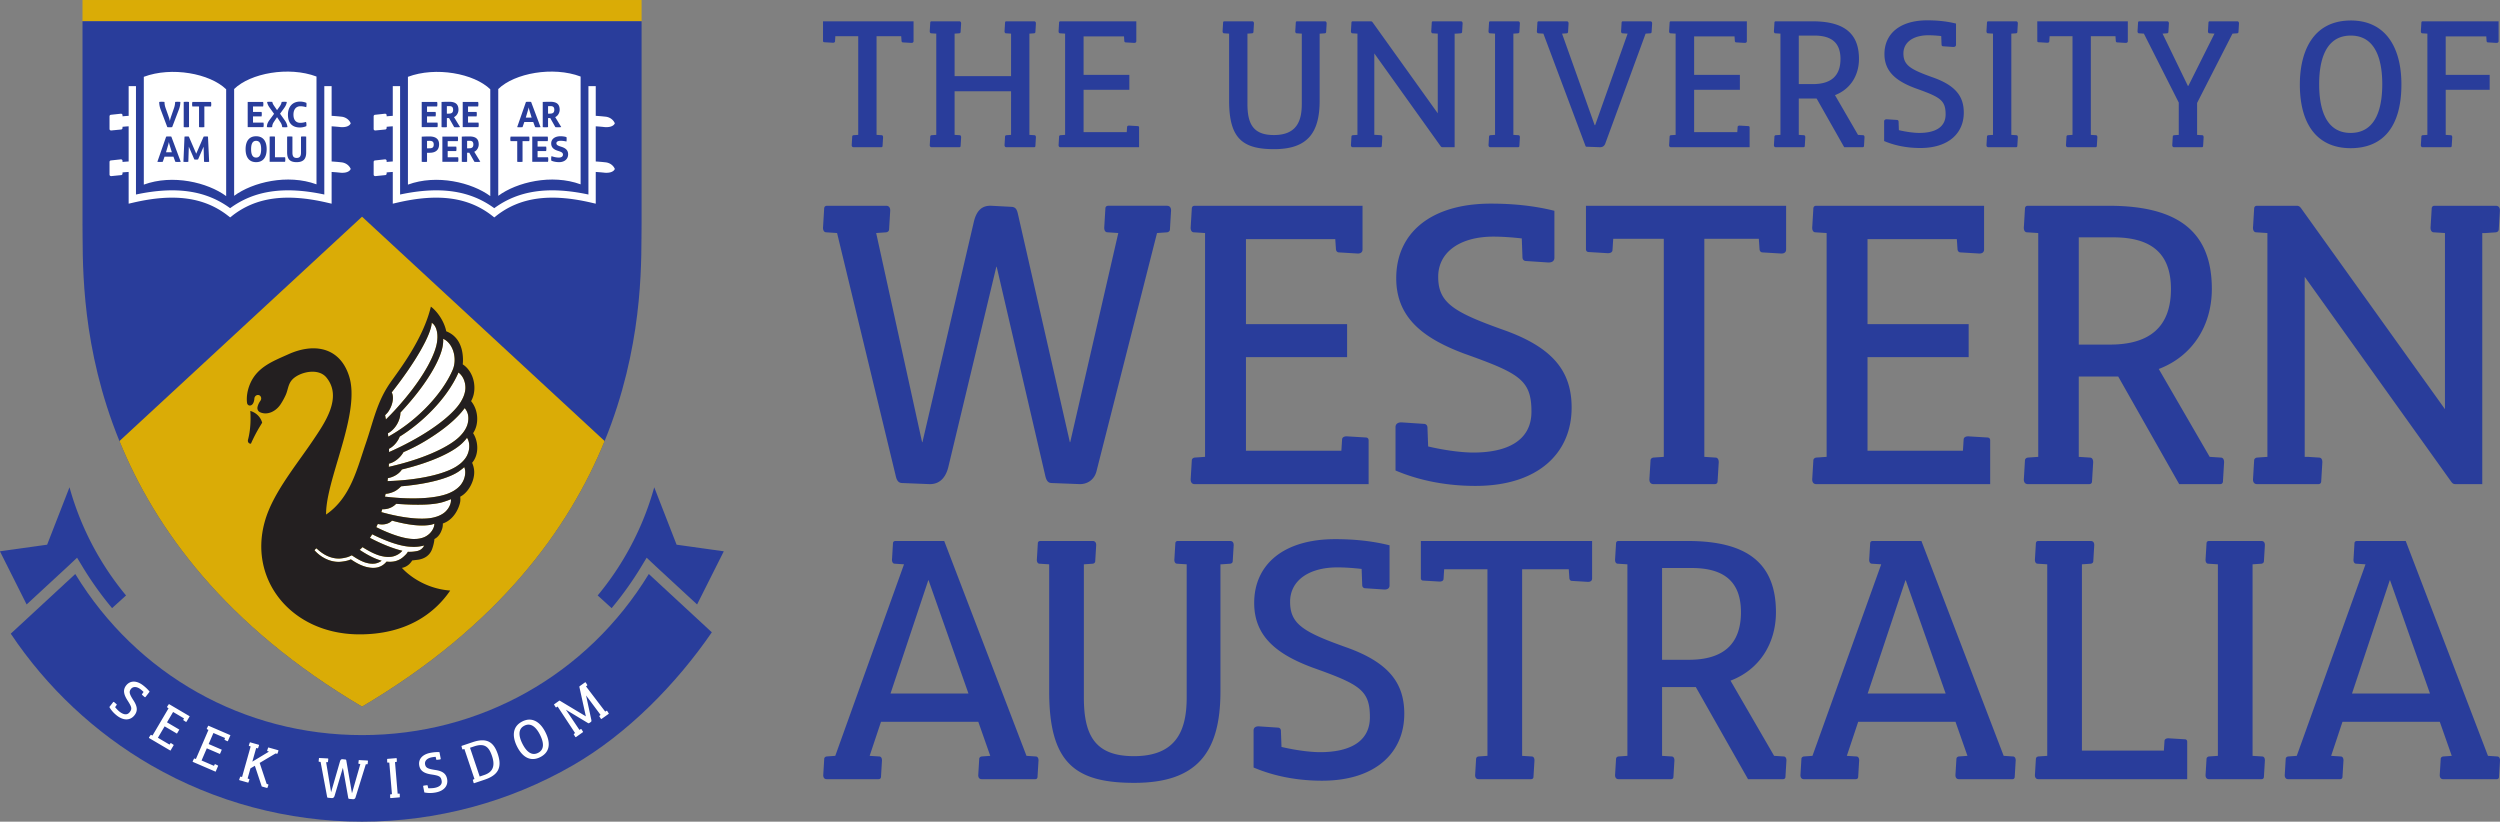 <svg xmlns="http://www.w3.org/2000/svg" width="923.862" height="303.638"><rect width="100%" height="100%" fill="#808080" stroke="none"/><path d="M239.762 212.122c-22.756 37.284-62.315 59.53-105.973 59.53s-83.219-22.246-105.972-59.53L3.976 234.17c13.315 19.919 31.126 36.659 51.9 48.649 23.587 13.618 50.533 20.818 77.913 20.818 27.379 0 54.319-7.2 77.915-20.818 20.175-11.644 38.166-29.987 51.35-49.157l-23.291-21.54" fill="#293d9b"/><path d="M30.488 7.851h206.604V.004H30.488v7.847z" fill="#daac06"/><path d="M237.093 82.686c-.394 23.039 5.02 114.471-103.302 178.441-108.325-63.97-102.91-155.402-103.303-178.44V7.85h206.605v74.835" fill="#293d9b"/><path d="M44.143 162.987c13.113 32.171 38.897 68.169 89.648 98.14 50.753-29.971 76.536-65.969 89.646-98.14L133.79 80.082l-89.646 82.907" fill="#daac06"/><path d="M116.958 28.282v39.84c-10.696-3.927-23.591-.8-30.434 4.24V32.893c6.01-5.855 20.178-8.47 30.434-4.612M53.145 28.387v39.838c10.688-3.926 23.586-.797 30.432 4.24V32.999c-6.009-5.855-20.176-8.472-30.432-4.612" fill="#fff" fill-rule="evenodd"/><path d="M126.127 59.985l-.087-.014a72.962 72.962 0 0 0-3.491-.297V46.68c.776.046 1.91.131 3.403.291l.176.005c3.054.138 3.474-1.42 3.474-1.42-.693-1.611-2.233-2.339-3.475-2.44l-.087-.01a74.047 74.047 0 0 0-3.491-.301V31.83h-2.703v40.055c-14.719-3.141-25.845-1.523-34.802 5.049-8.953-6.572-20.078-8.188-34.797-5.049V31.83h-2.703v10.975c-.567.034-1.317.086-2.268.174v-.408c0-.305-.25-.554-.603-.551L41 42.416a.557.557 0 0 0-.525.559v4.696c0 .306.251.554.63.544l3.657-.358a.573.573 0 0 0 .513-.558v-.448c.95-.09 1.701-.142 2.268-.175v12.998a64.34 64.34 0 0 0-2.268.176v-.416c0-.305-.25-.548-.603-.548L41 59.284a.555.555 0 0 0-.525.564v4.687c0 .305.251.555.63.547l3.657-.37a.554.554 0 0 0 .513-.55v-.446c.95-.089 1.701-.141 2.268-.174v11.73l1.66-.385c15.154-3.533 26.28-2.006 35.007 4.802l.833.658.837-.658c8.726-6.808 19.854-8.333 35.01-4.802l1.658.385V63.546c.776.045 1.91.13 3.403.29l.175.008c3.055.137 3.475-1.422 3.475-1.422-.693-1.61-2.233-2.337-3.475-2.437M49.711 264.307c-1.445 1.87-3.88 2.17-6.478.163-1.397-1.078-2.28-2.235-2.818-3.195l1.388-1.796c.104-.134.264-.128.43.025l.846.747c.059.045.111.133.045.248l-.59.824c.571.703 1.201 1.332 1.675 1.698 1.352 1.044 2.761 1.398 3.713.165 1.02-1.321.723-1.977-.933-4.561-1.18-1.907-1.67-3.636-.397-5.284 1.433-1.855 3.795-1.998 6.304-.06.92.71 1.728 1.477 2.397 2.327l-1.502 1.945c-.102.133-.264.127-.431-.025l-.844-.748c-.06-.046-.111-.134-.045-.247l.589-.826a13.38 13.38 0 0 0-1.115-.98c-1.38-1.066-2.779-1.128-3.57-.103-.826 1.069-.5 1.936.97 4.235 1.55 2.381 1.513 3.965.366 5.448M64.102 275.218c.08.045.1.125.054.205l-1.163 1.97-7.835-4.617c-.129-.076-.137-.211-.026-.364l.525-.778c.029-.048.1-.094.206-.053l.487.244 5.94-10.082-.481-.328c-.114-.066-.097-.209.006-.344l.525-.78c.047-.08.124-.101.205-.052l7.562 4.455-1.162 1.97c-.077.131-.211.137-.362.027l-.782-.525c-.047-.029-.093-.098-.051-.205l.243-.489-4.023-2.37-2.256 3.83 4.557 2.684-.877 1.486-4.556-2.685-2.484 4.218 4.297 2.532.328-.48c.066-.115.207-.097.344.006l.779.525M80.51 282.884c.086.037.116.11.08.197l-.907 2.101-8.354-3.602c-.138-.06-.162-.194-.07-.358l.423-.838c.022-.052.086-.106.196-.079l.515.181 4.636-10.747-.52-.265c-.12-.053-.12-.195-.035-.343l.422-.84c.038-.085.111-.115.197-.077l8.061 3.476-.906 2.101c-.059.139-.193.163-.357.072l-.839-.423c-.052-.024-.105-.088-.078-.199l.18-.514-4.288-1.85-1.761 4.083 4.856 2.095-.682 1.585-4.858-2.096-1.939 4.496 4.582 1.976.266-.519c.052-.12.194-.12.341-.036l.84.423M102.742 277.218c.144.04.186.168.117.343l-.308.888c-.016.053-.072.116-.185.104l-.533-.112-5.872 3.49 2.576 7.736.53.19c.127.035.145.177.082.333l-.308.888c-.026.09-.094.13-.185.103l-1.93-.542-2.542-7.65-1.635.963-1.052 3.734.55.194c.126.036.145.177.081.335l-.309.887c-.025.09-.094.13-.184.104l-3.086-.868c-.145-.04-.186-.17-.118-.345l.308-.888c.016-.054.072-.116.185-.103l.533.112 3.17-11.263-.548-.195c-.127-.035-.146-.176-.082-.334l.309-.887c.026-.09.094-.129.184-.104l3.086.869c.144.04.187.169.118.345l-.308.887c-.015.054-.072.116-.185.104l-.533-.11-1.418 5.034 6.145-3.705-.549-.194c-.125-.035-.144-.176-.08-.334l.308-.887c.025-.09.094-.129.185-.104l3.483.982M135.781 281.042c.151.008.219.124.191.312l-.106.932c-.002.057-.042.13-.157.142l-.526.01-3.815 12.293a.864.864 0 0 1-.895.612l-1.46-.133c-.206-.011-.273-.146-.32-.355l-1.974-11.093-.021-.001-3.055 10.341c-.114.37-.385.882-1.04.83l-1.402-.13c-.169-.008-.276-.108-.32-.354l-2.408-12.88-.559-.068c-.133-.008-.182-.141-.155-.309l.105-.932c.005-.095.065-.148.159-.143l3.09.162c.151.007.22.123.191.31l-.105.933c-.003.056-.045.13-.158.143l-.526.01 1.829 11.046.017.001 3.279-11.344c.184-.647.514-.856.963-.813l1.065.112c.186.029.256.127.3.372l2.093 12.074.018.002 3.081-10.79-.559-.067c-.132-.007-.182-.142-.155-.31l.105-.933c.005-.094.065-.147.159-.141l3.071.16M147.535 293.278c.13-.01.198.114.193.284l.023.94c.008.093-.044.154-.137.163l-3.195.267c-.15.013-.233-.092-.231-.28l-.023-.94c-.004-.056.026-.135.136-.162l.539-.082-.98-11.66-.584.012c-.131.011-.196-.115-.192-.284l-.023-.94c-.009-.094.043-.153.136-.161l3.195-.27c.15-.011.234.094.23.281l.024.94c.004.055-.026.134-.137.162l-.539.083.981 11.658.584-.011M165.229 287.877c.447 2.32-.939 4.343-4.162 4.964-1.73.333-3.18.23-4.257 0l-.429-2.23c-.031-.165.079-.281.304-.306l1.119-.139c.074-.013.172.005.215.13l.23.987c.902.037 1.79-.019 2.379-.133 1.676-.322 2.872-1.145 2.577-2.674-.315-1.637-1.005-1.849-4.035-2.315-2.21-.376-3.83-1.152-4.224-3.196-.442-2.301 1.013-4.166 4.124-4.765 1.141-.22 2.249-.319 3.329-.259l.465 2.411c.031.165-.08.283-.305.306l-1.118.14c-.074.014-.174-.004-.217-.13l-.228-.987c-.507.04-1.011.1-1.472.188-1.711.33-2.681 1.337-2.438 2.607.256 1.326 1.12 1.657 3.818 2.073 2.81.412 3.97 1.487 4.325 3.328M179.006 286.375c3.768-1.266 3.768-4.154 2.818-6.98-1.052-3.128-2.495-4.956-6.585-3.584l-1.545.52 3.571 10.629 1.741-.585zm-4.275-12.132c5.51-1.852 7.84.312 9.238 4.472 1.736 5.171-.141 7.821-4.923 9.426l-3.767 1.266c-.143.05-.25-.035-.292-.217l-.245-.908c-.018-.053-.007-.136.094-.19l.504-.208-3.726-11.09-.564.149c-.124.04-.219-.064-.255-.23l-.245-.908c-.03-.089.005-.16.094-.19l4.087-1.373M193.044 274.82c1.1 2.194 3.033 4.79 5.782 3.41 2.278-1.144 2.29-3.584.734-6.682-1.126-2.247-3.069-4.732-5.766-3.378-2.747 1.38-1.844 4.471-.75 6.65zm8.51-4.231c2.228 4.439 1.345 7.567-1.939 9.216-3.249 1.631-6.354.421-8.549-3.951-1.582-3.15-2.125-7.198 1.963-9.25 3.502-1.758 6.556.065 8.525 3.985M224.127 262.671c.108-.076.23 0 .313.147l.496.797c.055.076.041.155-.036.21l-2.567 1.824c-.122.086-.25.037-.342-.127l-.497-.796c-.034-.046-.045-.129.036-.209l.406-.335-5.359-7.187 1.943 9.016c.07.294.07.616-.159.779-.168.12-.428.303-.592.397-.179.105-.303.124-.461.03l-8.175-4.935 4.99 7.448.497-.305c.107-.076.229-.002.31.146l.499.798c.054.076.04.153-.035.208l-2.508 1.78c-.122.087-.25.04-.342-.124l-.498-.797c-.032-.046-.043-.13.038-.209l.419-.346-6.437-9.777-.481.295c-.106.076-.229.001-.311-.147l-.498-.797c-.054-.076-.04-.155.036-.21l1.834-1.302c.078-.054.155-.04.229-.002l9.619 5.772-2.379-10.798c-.036-.181.007-.281.144-.379l1.911-1.358c.123-.085.249-.038.341.127l.498.796c.032.046.046.129-.034.21l-.422.345 7.095 9.312.48-.297" fill="#fff"/><path d="M9.844 223.374l15.19-14.034 3.448-3.244 1.923 3.183a124.176 124.176 0 0 0 11.018 15.452l5.154-4.687a107.887 107.887 0 0 1-16.872-28.17 106.711 106.711 0 0 1-4.021-11.806l-8.265 21.218L0 203.725a9.3 9.3 0 0 0 .08.215l9.764 19.434" fill="#293d9b"/><path d="M214.563 28.282v39.84c-10.695-3.927-23.592-.8-30.434 4.24V32.893c6.01-5.855 20.177-8.47 30.434-4.612M150.75 28.387v39.838c10.688-3.926 23.586-.797 30.431 4.24V32.999c-6.007-5.855-20.175-8.472-30.431-4.612" fill="#fff" fill-rule="evenodd"/><path d="M223.732 59.985l-.087-.014a72.978 72.978 0 0 0-3.491-.297V46.68c.776.046 1.91.131 3.403.291l.175.005c3.055.138 3.475-1.42 3.475-1.42-.693-1.611-2.233-2.339-3.475-2.44l-.087-.01a74.063 74.063 0 0 0-3.491-.301V31.83h-2.703v40.055c-14.719-3.141-25.845-1.523-34.802 5.049-8.953-6.572-20.078-8.188-34.798-5.049V31.83h-2.702v10.975c-.568.034-1.318.086-2.268.174v-.408c0-.305-.25-.554-.604-.551l-3.67.396a.556.556 0 0 0-.526.559v4.696c0 .306.252.554.63.544l3.658-.358a.573.573 0 0 0 .512-.558v-.448a61.01 61.01 0 0 1 2.268-.175v12.998c-.568.033-1.318.086-2.268.176v-.416c0-.305-.25-.548-.604-.548l-3.67.398a.554.554 0 0 0-.526.564v4.687c0 .305.252.555.63.547l3.658-.37a.554.554 0 0 0 .512-.55v-.446c.95-.089 1.701-.141 2.268-.174v11.73l1.66-.385c15.154-3.533 26.28-2.006 35.007 4.802l.833.658.837-.658c8.727-6.808 19.854-8.333 35.01-4.802l1.658.385V63.546c.776.045 1.91.13 3.404.29l.175.008c3.055.137 3.475-1.422 3.475-1.422-.694-1.61-2.234-2.337-3.475-2.437" fill="#fff"/><path d="M257.606 223.374l-15.19-14.034-3.447-3.244-1.924 3.183a124.258 124.258 0 0 1-11.019 15.452l-5.154-4.687a107.856 107.856 0 0 0 16.873-28.17 106.713 106.713 0 0 0 4.021-11.806l8.264 21.218 17.42 2.439-.08.215-9.764 19.434" fill="#293d9b"/><path d="M139.045 194.814c6.099 3.05 11.329 4.558 14.49 4.356.095-.005.328-.01.425-.015 1.081-.079 2.475-.379 3.515-1.006.948-.57 1.577-1.174 2.118-1.955.625-.919.896-1.698.947-2.669-.396.151-.789.271-1.155.364-.098.023-.338.07-.435.092-3.542.554-7.976.074-14.094-1.584-.999 1.123-3.059 1.748-5.249 1.225-.183.41-.368.8-.562 1.192M147.713 161.343c-.16.385-.33.753-.543 1.132-.91 1.577-2.16 2.751-3.42 3.371.015.404.02.806.025 1.214a107.714 107.714 0 0 0 7.939-3.881c9.839-5.274 16.78-11.136 18.934-15.308.053-.1.185-.337.233-.44.587-1.125 1.114-2.707 1.114-4.127 0-2.413-1.026-4.515-2.569-5.64-2.033 4.726-5.758 10.077-10.861 15.086-3.462 3.404-7.171 6.308-10.852 8.593M146.384 186.178c-.864.948-2.363 1.82-4.123 1.976a9.118 9.118 0 0 1-1.019.039c-.102.358-.212.708-.33 1.06 8.847 2.47 16.237 3.002 20.018 1.79.092-.026.332-.095.425-.123 1.089-.349 2.434-1.019 3.34-1.919.82-.827 1.314-1.6 1.665-2.546.402-1.086.271-2.015.271-2.015-.371.258-2.215.855-2.215.855-3.466 1.262-9.39 1.521-18.032.883M171.34 163.234c-3.264 3.59-11.678 7.576-22.824 10.257-.713 1.14-2.036 2.194-3.723 2.808-.487.18-.974.307-1.448.392-.044.379-.09.733-.135 1.106.879-.03 1.756-.07 2.64-.12 11.15-.625 19.916-3.007 23.63-5.876.093-.066.315-.227.4-.29 1.001-.779 2.159-1.99 2.759-3.277.545-1.169.76-2.168.77-3.283.006-1.29-.243-2.232-.824-3.199-.29.405-.59.782-.884 1.102-.077.09-.277.29-.361.38M152.011 202.053c-3.515-.08-8.569-1.673-14.472-4.617-.275.459-.546.899-.835 1.328 4.543 2.371 8.635 3.987 11.98 4.771a7.67 7.67 0 0 1-.533.544c-.702.645-1.452 1.086-2.5 1.434-1.154.376-2.585.358-3.654.177-.097-.011-.325-.059-.417-.077-1.98-.323-4.608-1.5-7.605-3.423-.352.356-.706.69-1.065 1.008 3.125 2.074 5.919 3.447 8.12 4.003-.571.45-1.147.727-1.965.953-.969.256-2.139.178-3.018-.01-.078-.015-.258-.067-.337-.08-1.52-.335-3.484-1.317-5.7-2.86a13.42 13.42 0 0 1-1.509.65c-.952.283-2.292.55-3.279.55-2.947 0-5.744-1.342-8.237-3.75-.1-.094-.83.656-.73.751 2.473 2.705 5.706 4.231 8.906 4.231 1.038 0 3.558-.364 4.493-.945 2.636 1.829 4.785 2.698 6.537 2.989.085.014.291.056.376.067.972.154 2.265.174 3.315-.167.945-.308 1.627-.711 2.264-1.297.259-.24.52-.496.703-.74 1.113.124 2.451.093 3.56-.263 1.155-.376 1.98-.872 2.751-1.58.642-.589 1.25-1.132 1.55-1.78 1.731.071 3.094-.218 3.094-.218.651-.105 1.396-.326 2.018-.88.445-.403.745-.77.938-1.256-1.374.404-2.871.543-4.099.523-.139-.01-.5-.027-.65-.037" fill="#fff"/><path d="M157.636 162.667a65.07 65.07 0 0 1-8.525 4.408 9.725 9.725 0 0 1-1.191 1.63c-1.265 1.404-2.784 2.315-4.19 2.63-.016.395-.041.796-.058 1.189 1.63-.369 3.288-.789 4.944-1.235 10.771-2.93 18.853-7.083 21.889-10.667.074-.08.259-.283.328-.37.822-.968 1.696-2.388 2.018-3.773.543-2.352.118-4.228-1.127-5.668-3.045 4.141-7.996 8.116-14.088 11.856M170.486 173.517c-.093.077-.363.272-.455.342-3.561 2.752-11.504 4.968-21.775 5.85l-.009.005c-.686.666-1.557 1.447-2.553 1.913-1.078.502-2.178.801-3.199.88-.072.398-.156.629-.236 1.023.067.007.121.01.195.021 11.091 1.316 20.138.5 24.291-1.686.104-.051.35-.167.445-.212 1.127-.604 2.471-1.588 3.286-2.752.738-1.057 1.125-2.002 1.33-3.096.223-1.271.159-2.141-.244-3.198-.356.35-.73.644-1.076.91M147.971 152.469c.005 1.317-.412 2.844-1.242 4.279-.904 1.557-2.122 2.738-3.372 3.36.042.417.083.83.12 1.253 4.415-2.416 8.98-5.778 13.162-9.886 5-4.917 8.642-10.12 10.633-14.75.55-1.269.822-2.806.712-4.456-.233-3.354-1.985-6.139-4.219-7.064.044.638.014 1.308-.076 1.993-.49 4.667-4.819 12.683-12.07 21.176a119.334 119.334 0 0 1-3.648 4.095" fill="#fff"/><path d="M149.754 147.207c7.152-8.582 11.381-16.648 11.816-21.323.356-2.932-.389-5.65-2.036-6.609-.133 4.174-5.796 14.342-14.775 25.721.841 1.581.456 4.241-.909 6.57-.456.786-.728 1.059-1.538 1.869.105.51.2 1.051.293 1.571 2.424-2.36 4.834-5.017 7.149-7.799" fill="#fff"/><path d="M93.152 152.08a6.667 6.667 0 0 0-.662-.225c.096.994.1 2.07.096 3.186-.023 2.751-.381 5.366-.945 7.516-.144.577.11 1.132.603 1.332a.991.991 0 0 0 .495.061l.01-.03a55.484 55.484 0 0 1 3.381-6.471c.252-.42.5-.83.752-1.234-.459-1.767-1.794-3.349-3.73-4.135" fill="#231f20"/><path d="M169.88 171.511c-.085.063-.307.224-.4.29-3.714 2.869-12.48 5.251-23.63 5.876-.884.05-1.761.09-2.64.12.045-.373.091-.727.135-1.106a8.494 8.494 0 0 0 1.448-.392c1.687-.614 3.01-1.668 3.723-2.808 11.146-2.681 19.56-6.667 22.824-10.257.084-.09.284-.29.361-.38.294-.32.594-.697.884-1.102.581.967.83 1.91.824 3.2-.01 1.114-.225 2.113-.77 3.282-.6 1.287-1.758 2.498-2.759 3.277zm1.001-24.08c-.049.103-.18.34-.234.44-2.153 4.171-9.094 10.034-18.933 15.308a107.714 107.714 0 0 1-7.939 3.881c-.005-.408-.01-.81-.025-1.214 1.26-.62 2.51-1.794 3.42-3.371.212-.379.384-.748.542-1.133 3.682-2.285 7.39-5.188 10.853-8.592 5.102-5.009 8.827-10.36 10.861-15.086 1.543 1.125 2.569 3.227 2.569 5.64 0 1.42-.528 3.002-1.114 4.127zm1.97 9.048c-.322 1.385-1.196 2.805-2.019 3.772-.068.088-.253.29-.327.371-3.036 3.584-11.117 7.737-21.889 10.667-1.656.446-3.314.866-4.944 1.235.017-.393.042-.794.058-1.189 1.406-.315 2.925-1.226 4.19-2.63a9.725 9.725 0 0 0 1.191-1.63 65.07 65.07 0 0 0 8.525-4.407c6.091-3.74 11.043-7.715 14.088-11.857 1.245 1.44 1.67 3.317 1.127 5.668zm-9.086-31.274c2.234.925 3.986 3.71 4.219 7.064.11 1.65-.162 3.187-.712 4.456-1.99 4.63-5.633 9.832-10.633 14.75-4.183 4.107-8.747 7.47-13.163 9.886-.036-.424-.077-.836-.119-1.254 1.25-.62 2.468-1.802 3.372-3.36.83-1.435 1.247-2.96 1.242-4.278a119.334 119.334 0 0 0 3.648-4.095c7.251-8.493 11.58-16.509 12.07-21.177.09-.685.12-1.355.076-1.992zm-2.195.679c-.435 4.675-4.664 12.741-11.816 21.323-2.315 2.782-4.725 5.44-7.149 7.8-.092-.52-.188-1.062-.292-1.572.81-.81 1.08-1.083 1.537-1.869 1.365-2.329 1.75-4.989.909-6.57 8.979-11.379 14.642-21.547 14.775-25.721 1.647.959 2.392 3.678 2.036 6.609zm-7.61 73.271c-.098.005-.33.01-.425.015-3.161.202-8.391-1.306-14.49-4.356.194-.393.379-.781.562-1.192 2.19.523 4.25-.102 5.25-1.225 6.117 1.658 10.55 2.138 14.093 1.584.097-.021.337-.069.435-.092.366-.093.759-.213 1.155-.364-.051.971-.323 1.75-.948 2.669-.54.78-1.17 1.386-2.117 1.955-1.04.627-2.434.928-3.515 1.006zm-.156 4.547s-1.363.289-3.094.218c-.3.648-.908 1.191-1.55 1.78-.771.709-1.596 1.204-2.751 1.58-1.109.356-2.447.387-3.56.264-.183.243-.444.5-.703.74-.637.585-1.319.988-2.264 1.296-1.05.341-2.343.321-3.315.167-.085-.01-.29-.053-.376-.067-1.752-.291-3.901-1.16-6.537-2.989-.935.581-3.455.945-4.493.945-3.2 0-6.433-1.526-8.906-4.23-.1-.096.63-.846.73-.752 2.493 2.408 5.29 3.75 8.238 3.75.986 0 2.326-.267 3.278-.55a13.42 13.42 0 0 0 1.509-.65c2.216 1.543 4.18 2.525 5.7 2.86.079.014.259.065.337.08.88.188 2.05.266 3.018.01.818-.225 1.394-.503 1.965-.952-2.201-.557-4.995-1.93-8.12-4.004.359-.318.713-.652 1.065-1.008 2.998 1.924 5.625 3.1 7.605 3.423.092.018.32.066.417.077 1.07.181 2.5.199 3.654-.177 1.048-.348 1.798-.79 2.5-1.434a7.67 7.67 0 0 0 .533-.544c-3.345-.784-7.437-2.4-11.98-4.771.288-.43.56-.87.835-1.328 5.904 2.944 10.957 4.537 14.472 4.617.15.01.511.027.65.036 1.228.02 2.725-.119 4.099-.523-.193.487-.492.853-.938 1.255-.622.555-1.367.777-2.018.882zm12.556-17.247c-.351.945-.845 1.719-1.665 2.546-.906.9-2.251 1.57-3.34 1.92a20.09 20.09 0 0 1-.425.121c-3.781 1.213-11.171.68-20.018-1.79.118-.35.228-.7.33-1.06.343.01.662-.01 1.02-.038 1.76-.157 3.258-1.028 4.122-1.975 8.642.637 14.566.378 18.032-.884 0 0 1.844-.596 2.215-.855 0 0 .131.929-.271 2.015zm5.446-10.65c-.205 1.094-.592 2.039-1.33 3.096-.815 1.164-2.159 2.148-3.286 2.752-.095.045-.341.16-.445.212-4.153 2.185-13.2 3.002-24.291 1.686-.074-.011-.128-.014-.195-.02.08-.395.164-.626.236-1.025 1.021-.078 2.121-.377 3.199-.879.996-.466 1.867-1.247 2.554-1.913l.008-.005c10.271-.881 18.214-3.098 21.775-5.85.091-.07.361-.265.455-.341.347-.267.72-.562 1.077-.91.402 1.056.466 1.926.243 3.197zm4.539-11.055c-.12-1.738-.671-3.361-1.511-4.683 1.04-1.53 1.587-3.468 1.513-5.656-.075-2.375-.925-4.555-2.256-6.179.855-1.513 1.288-3.297 1.219-5.315-.123-3.56-1.819-6.655-4.311-8.276.085-.68.105-1.34.09-2.059-.162-5.348-2.47-8.718-6.179-10.155-.789-3.84-3.374-7.386-5.681-9.118-2.805 11.896-11.637 23.332-14.82 27.851-5.122 7.266-6.318 14.176-9.17 22.514-3.367 9.836-5.728 20.289-14.743 26.48 0-.98.053-1.988.17-3.033 1.485-13.401 12.315-35.216 8.394-47.936-.236-.77-.51-1.526-.84-2.259-3.86-8.72-12.639-10.077-21.63-6.021-5.601 2.522-11.422 4.657-14.1 10.767-1.076 2.46-1.457 4.975-1.21 7.128.053.481.314.869.724 1.007.56.192 1.194-.138 1.526-.76.25-.426.418-1.023.462-1.68 0-.028.005-.053.01-.08.01-.146.038-.307.097-.46.283-.69 1.028-1.04 1.672-.783.643.265.926 1.038.647 1.727a1.392 1.392 0 0 1-.185.331 8.02 8.02 0 0 0-.481.752c-.337.621-.545 1.236-.62 1.737a1.654 1.654 0 0 0 .986 1.746c.046.025.12.06.169.08 2.541 1.037 5.566-.286 7.385-2.98a25.93 25.93 0 0 0 1.875-3.386c.898-1.931.852-3.899 2.314-5.611 2.459-2.859 9.634-4.733 12.754-.945 6.067 7.364-.679 16.889-4.885 23.151-5.298 7.888-12.67 16.919-16.377 25.8-9.688 23.21 6.846 45.98 33.508 45.98 16.934 0 27.503-7.376 33.511-16.187-11.565-.9-17.852-8.384-17.852-8.384s2.312-.234 3.811-2.746c0 0 1.081-.125 2.046-.249 2.334-.305 4.47-1.499 5.362-4.099.756-2.195.801-3.572.801-3.572s1.558-.654 2.465-2.757c.512-1.191.65-1.782.655-2.986 2.678-.9 4.724-3.2 5.849-6.117.591-1.548.709-2.29.57-3.784 3.012-1.514 5.28-5.794 5.162-9.264-.036-1.184-.334-2.252-.771-3.261 1.347-1.568 2.049-3.755 1.875-6.27" fill="#231f20"/><path d="M337.599 7.873v7.315c0 .48-.36.72-.96.658l-2.998-.178c-.18 0-.42-.12-.479-.48l-.122-1.74v-.06h-9.113v36.454l1.86.12c.42 0 .598.42.54.96l-.18 2.997c0 .301-.182.48-.48.48h-10.253c-.479 0-.719-.36-.66-.96l.181-2.997c0-.18.119-.42.479-.48l1.738-.12V13.389h-8.455l-.118 1.858c0 .422-.419.6-.959.542l-2.999-.182c-.3 0-.479-.178-.479-.477V7.873H337.6M382.267 49.962c.42 0 .6.42.54.96l-.18 2.997c0 .301-.18.48-.48.48h-10.253c-.479 0-.719-.36-.659-.96l.18-2.997c0-.18.12-.42.479-.48l1.74-.12V33.715h-20.867v16.127l1.86.12c.42 0 .6.42.54.96l-.18 2.997c0 .301-.182.48-.48.48h-10.253c-.48 0-.719-.36-.66-.96l.18-2.997c0-.18.121-.42.48-.48l1.74-.12V12.43l-1.859-.12c-.42 0-.6-.42-.541-.96l.18-2.998c0-.3.181-.48.48-.48h10.252c.48 0 .72.362.66.96l-.18 2.998c0 .18-.118.419-.48.48l-1.738.12v15.707h20.866V12.43l-1.859-.12c-.42 0-.6-.42-.54-.96l.18-2.998c0-.3.179-.48.479-.48h10.252c.48 0 .72.362.66.96l-.18 2.998c0 .18-.12.419-.48.48l-1.737.12v37.412l1.859.12M420.462 46.605c.3 0 .48.18.48.48v7.314h-29.08c-.48 0-.718-.36-.658-.96l.178-2.997c0-.18.122-.42.48-.48l1.74-.12V12.43l-1.858-.12c-.42 0-.6-.42-.54-.96l.178-2.998c0-.3.182-.48.48-.48h28.06v7.315c0 .48-.36.72-.958.66l-2.998-.18c-.18 0-.419-.12-.48-.48l-.12-1.74h-14.929v14.21h16.907v5.518h-16.907v15.647h15.948l.121-1.858c0-.42.421-.6.959-.54l2.997.181M489.585 7.873c.481 0 .72.36.659.958l-.178 2.999c0 .18-.12.419-.481.48l-1.738.12h-.18v24.821c0 12.112-4.736 17.868-16.848 17.868-11.573 0-16.608-3.899-16.608-17.868V12.43l-1.86-.12c-.42 0-.601-.42-.54-.96l.18-2.997c0-.3.179-.48.481-.48h10.25c.482 0 .722.36.66.958l-.178 2.999c0 .18-.122.419-.482.48l-1.735.12v26.02c0 7.435 2.217 11.453 9.772 11.453 8.396 0 10.311-5.157 10.311-11.453V12.43l-1.856-.12c-.42 0-.602-.42-.542-.96l.182-2.997c0-.3.18-.48.48-.48h10.251M539.829 7.873c.482 0 .722.36.661.958l-.179 2.999c0 .18-.122.419-.482.48l-1.735.12h-.54v41.969h-4.496c-.3 0-.482-.12-.662-.36l-24.521-34.295v30.098h.537l1.862.12c.419 0 .6.42.539.96l-.178 2.997c0 .301-.182.48-.481.48H499.9c-.479 0-.719-.36-.659-.96l.18-2.997c0-.18.12-.42.479-.48l1.739-.12V12.43l-1.86-.12c-.418 0-.598-.42-.538-.96l.18-2.997c0-.3.179-.48.479-.48h6.652c.363 0 .542.18.724.42l24.041 33.576V12.43l-1.858-.12c-.419 0-.598-.42-.54-.96l.18-2.997c0-.3.181-.48.48-.48h10.25M561.117 49.962c.422 0 .6.42.54.96l-.178 2.997c0 .301-.183.48-.483.48h-10.251c-.478 0-.718-.36-.66-.96l.182-2.997c0-.18.12-.42.478-.48l1.739-.12V12.43l-1.858-.12c-.419 0-.599-.42-.541-.96l.182-2.998c0-.3.18-.48.478-.48h10.251c.483 0 .721.362.661.96l-.178 2.998c0 .18-.123.419-.483.48l-1.736.12v37.412l1.857.12M609.864 7.873c.481 0 .72.36.661.958l-.18 2.999c0 .18-.119.419-.481.48l-1.739.12-14.87 40.53c-.297.9-.958 1.439-1.917 1.439l-5.038-.179c-.179 0-.299-.061-.419-.36l-15.53-41.43-1.856-.12c-.42 0-.599-.42-.539-.96l.18-2.997c0-.3.179-.48.476-.48h10.373c.482 0 .721.36.66.958l-.178 2.999c0 .18-.12.419-.482.48l-1.738.12 12.05 33.814h.18l11.995-33.814-1.86-.12c-.42 0-.6-.42-.54-.96l.18-2.997c0-.3.18-.48.478-.48h10.134M646.08 46.605c.301 0 .482.18.482.48v7.314H617.48c-.479 0-.719-.36-.659-.96l.18-2.997c0-.18.119-.42.479-.48l1.739-.12V12.43l-1.859-.12c-.419 0-.599-.42-.539-.96l.18-2.998c0-.3.18-.48.479-.48h28.061v7.315c0 .48-.36.72-.957.66l-2.999-.18c-.184 0-.423-.12-.481-.48l-.12-1.74h-14.928v14.21h16.909v5.518h-16.909v15.647h15.949l.12-1.858c0-.42.42-.6.96-.54l2.995.181M669.945 31.077c6.478 0 10.195-2.82 10.195-9.293 0-6.178-3.54-8.635-9.654-8.635h-5.755v17.928h5.214zm18.527 18.885c.42 0 .598.42.54.96l-.18 2.997c0 .301-.177.48-.478.48h-6.838l-10.19-17.987h-6.595v13.43l1.86.12c.415 0 .598.42.538.96l-.18 2.997c0 .301-.179.48-.478.48h-10.255c-.481 0-.72-.36-.66-.96l.179-2.997c0-.18.124-.42.481-.48l1.738-.12V12.43l-1.858-.12c-.421 0-.6-.42-.54-.96l.179-2.997c0-.3.183-.48.481-.48h13.55c11.692 0 17.208 4.437 17.208 13.91 0 6.056-3.176 11.212-8.871 13.37l8.512 14.69 1.858.12M725.707 41.629c0 7.553-5.576 13.068-16.07 13.068-5.636 0-10.132-1.197-13.37-2.577v-7.255c0-.539.423-.838 1.142-.779l3.597.24c.238 0 .536.119.6.539l.119 3.239c2.819.658 5.635 1.017 7.556 1.017 5.453 0 9.711-1.857 9.711-6.834 0-5.336-2.038-6.416-11.272-9.712-6.714-2.52-11.331-5.938-11.331-12.591 0-7.495 5.693-12.472 15.827-12.472 3.715 0 7.255.36 10.616 1.2v7.854c0 .54-.423.84-1.142.779l-3.598-.239c-.243 0-.538-.12-.6-.54l-.118-3.239c-1.622-.178-3.238-.298-4.739-.298-5.578 0-9.234 2.577-9.234 6.715 0 4.317 2.519 5.876 10.735 8.812 8.574 3 11.571 7.076 11.571 13.073M745.136 49.962c.418 0 .597.42.537.96l-.178 2.997c0 .301-.18.48-.479.48h-10.252c-.483 0-.723-.36-.664-.96l.181-2.997c0-.18.124-.42.483-.48l1.737-.12V12.43l-1.859-.12c-.42 0-.6-.42-.542-.96l.181-2.998c0-.3.18-.48.483-.48h10.252c.479 0 .716.362.656.96l-.177 2.998c0 .18-.121.419-.479.48l-1.74.12v37.412l1.86.12M786.326 7.873v7.315c0 .48-.36.72-.959.658l-2.998-.178c-.182 0-.418-.12-.482-.48l-.12-1.74v-.06h-9.11v36.454l1.86.12c.417 0 .598.42.537.96l-.18 2.997c0 .301-.178.48-.48.48h-10.252c-.48 0-.72-.36-.66-.96l.18-2.997c0-.18.12-.42.48-.48l1.738-.12V13.389h-8.453l-.118 1.858c0 .422-.421.6-.961.542l-2.998-.182c-.3 0-.481-.178-.481-.477V7.873h33.457M826.739 7.873c.476 0 .718.36.66.958l-.184 2.999c0 .18-.119.419-.476.48l-1.74.12-13.07 25.601v11.812l1.857.12c.421 0 .601.42.541.958l-.178 2.998c0 .301-.179.48-.48.48h-10.254c-.478 0-.72-.36-.66-.96l.182-2.997c0-.18.115-.42.478-.48l1.736-.12V37.91l-12.887-25.48-1.8-.12c-.419 0-.6-.42-.542-.96l.183-2.997c0-.3.18-.48.479-.48h10.253c.478 0 .72.36.66.958l-.182 2.999c0 .18-.119.419-.478.48l-1.678.12 9.353 19.305h.18l9.654-19.305-1.861-.12c-.419 0-.599-.42-.538-.96l.178-2.997c0-.3.181-.48.48-.48h10.134M857.033 31.077c0 7.854 1.797 18.044 11.63 18.044 8.153 0 11.69-6.954 11.69-18.044 0-8.036-1.978-17.928-11.63-17.928-9.833 0-11.69 10.133-11.69 17.928zm30.395.118c0 15.89-7.014 23.564-18.764 23.564-11.631 0-18.768-7.914-18.768-23.564 0-11.273 4.257-23.621 18.885-23.621 12.533 0 18.647 9.592 18.647 23.621M923.345 7.873v7.315c0 .48-.36.72-.959.658l-2.997-.178c-.181 0-.421-.12-.48-.48l-.121-1.74h-14.99v14.21h16.248v5.517H903.8v16.668l1.86.12c.419 0 .601.42.54.958l-.18 2.998c0 .301-.181.48-.48.48h-10.255c-.476 0-.716-.36-.658-.96l.182-2.997c0-.18.117-.42.476-.48l1.74-.12V12.43l-1.856-.12c-.422 0-.6-.42-.542-.96l.182-2.997c0-.3.177-.48.476-.48h28.061M431.283 76.045c1.06 0 1.59.795 1.457 2.121l-.398 6.628c0 .397-.266.927-1.06 1.06l-3.712.265-22.399 88.145c-.797 2.916-3.182 4.64-6.098 4.64l-10.338-.398c-1.46 0-1.99-.929-2.389-2.386L368.32 98.579h-.131l-17.761 74.093c-.664 2.653-2.387 6.364-7.027 6.232l-9.94-.398c-1.194 0-1.987-.664-2.386-2.386l-21.738-90.001-3.976-.265c-.927 0-1.325-.927-1.195-2.12l.399-6.628c0-.662.4-1.061 1.06-1.061h21.871c1.06 0 1.59.795 1.459 2.121l-.399 6.628c0 .397-.265.927-1.06 1.06l-3.712.265 16.967 77.275h.133l18.954-81.252c1.06-4.638 3.313-6.23 6.496-6.097l7.555.399c1.324.131 1.854.795 2.252 2.517l19.219 84.433h.134l17.761-77.275-3.976-.265c-.928 0-1.326-.927-1.194-2.12l.398-6.628c0-.662.398-1.061 1.06-1.061h21.74M504.706 161.671c.661 0 1.06.398 1.06 1.061v16.172h-64.284c-1.06 0-1.59-.797-1.458-2.122l.399-6.627c0-.398.263-.929 1.06-1.061l3.842-.265v-82.71l-4.109-.265c-.927 0-1.325-.927-1.192-2.12l.399-6.628c0-.662.396-1.061 1.06-1.061h62.032v16.172c0 1.06-.797 1.59-2.121 1.457l-6.628-.398c-.399 0-.929-.265-1.062-1.059l-.263-3.845h-33.003v31.414h37.377v12.195h-37.377v34.595h35.257l.265-4.11c0-.926.927-1.325 2.12-1.192l6.626.397M580.786 150.671c0 16.7-12.326 28.895-35.523 28.895-12.46 0-22.4-2.652-29.558-5.701v-16.036c0-1.194.926-1.858 2.519-1.725l7.951.531c.531 0 1.195.266 1.327 1.194l.264 7.156c6.229 1.459 12.461 2.252 16.703 2.252 12.065 0 21.47-4.107 21.47-15.108 0-11.798-4.505-14.183-24.919-21.474-14.845-5.567-25.051-13.122-25.051-27.835 0-16.567 12.593-27.57 34.995-27.57 8.218 0 16.036.795 23.458 2.651v17.364c0 1.193-.926 1.856-2.516 1.723l-7.952-.53c-.532 0-1.195-.264-1.327-1.193l-.263-7.156c-3.582-.4-7.16-.664-10.472-.664-12.327 0-20.415 5.699-20.415 14.844 0 9.544 5.57 12.991 23.727 19.485 18.955 6.627 25.582 15.642 25.582 28.897M660.046 76.045v16.172c0 1.06-.796 1.59-2.121 1.457l-6.628-.398c-.395 0-.928-.265-1.06-1.059l-.263-3.845v-.132h-20.15v80.589l4.11.265c.929 0 1.325.929 1.192 2.122l-.398 6.626c0 .664-.395 1.062-1.06 1.062h-22.664c-1.061 0-1.591-.796-1.459-2.121l.398-6.628c0-.398.263-.929 1.06-1.061l3.843-.265V88.24h-18.688l-.264 4.108c0 .928-.93 1.326-2.121 1.195l-6.627-.4c-.666 0-1.061-.397-1.061-1.06V76.046h73.961M734.401 161.671c.664 0 1.06.398 1.06 1.061v16.172h-64.286c-1.061 0-1.591-.797-1.458-2.122l.397-6.627c0-.398.268-.929 1.061-1.061l3.846-.265v-82.71l-4.11-.265c-.928 0-1.327-.927-1.193-2.12l.396-6.628c0-.662.397-1.061 1.061-1.061h62.032v16.172c0 1.06-.792 1.59-2.12 1.457l-6.627-.398c-.399 0-.928-.265-1.06-1.059l-.266-3.845H690.13v31.414h37.38v12.195h-37.38v34.595h35.259l.263-4.11c0-.926.93-1.325 2.122-1.192l6.627.397M779.729 127.341c14.315 0 22.533-6.23 22.533-20.545 0-13.652-7.82-19.087-21.34-19.087h-12.724v39.632h11.53zm40.958 41.753c.93 0 1.323.929 1.192 2.122l-.397 6.626c0 .664-.398 1.062-1.062 1.062h-15.109l-22.535-39.765h-14.578v29.69l4.108.265c.926 0 1.324.929 1.194 2.122l-.4 6.626c0 .664-.398 1.062-1.058 1.062h-22.667c-1.061 0-1.591-.796-1.456-2.121l.395-6.628c0-.398.266-.929 1.061-1.061l3.845-.265v-82.71l-4.109-.265c-.93 0-1.327-.926-1.192-2.12l.395-6.628c0-.662.4-1.061 1.061-1.061h29.956c25.849 0 38.041 9.809 38.041 30.751 0 13.388-7.028 24.787-19.616 29.559l18.821 32.474 4.11.265M922.344 76.045c1.061 0 1.592.795 1.458 2.121l-.397 6.628c0 .397-.263.927-1.061 1.06l-3.842.265h-1.192v92.785h-9.941c-.665 0-1.061-.267-1.459-.797l-54.212-75.818v66.54h1.193l4.109.265c.928 0 1.328.929 1.193 2.122l-.398 6.626c0 .664-.397 1.062-1.061 1.062h-22.665c-1.06 0-1.593-.796-1.458-2.121l.398-6.628c0-.398.262-.929 1.06-1.061l3.842-.265v-82.71l-4.11-.265c-.925 0-1.325-.926-1.19-2.12l.398-6.628c0-.662.399-1.061 1.06-1.061h14.712c.794 0 1.193.399 1.592.929l53.15 74.227V86.12l-4.11-.265c-.927 0-1.322-.926-1.192-2.12l.399-6.628c0-.662.396-1.061 1.06-1.061h22.664M357.892 256.295l-14.743-41.854h-.113l-13.954 41.854h28.81zm24.84 23.251c.795 0 1.135.795 1.022 1.815l-.34 5.671c0 .568-.341.908-.793.908h-19.85c-.907 0-1.362-.681-1.247-1.815l.34-5.671c0-.34.225-.794.907-.908l3.175-.226-4.422-12.59h-35.956l-4.197 12.59 3.515.226c.794 0 1.135.795 1.021 1.815l-.34 5.671c0 .568-.34.908-.907.908h-19.169c-.907 0-1.362-.681-1.247-1.815l.34-5.671c0-.34.226-.794.907-.908l3.176-.226 25.405-70.778-3.402-.226c-.792 0-1.134-.794-1.02-1.815l.34-5.671c0-.568.341-.906.91-.906h18.033l30.398 79.396 3.401.226M454.64 199.924c.904 0 1.36.678 1.246 1.814l-.342 5.67c0 .34-.223.794-.904.908l-3.291.226h-.34V255.5c0 22.912-8.96 33.801-31.873 33.801-21.891 0-31.419-7.374-31.419-33.801v-46.958l-3.514-.226c-.795 0-1.135-.794-1.022-1.815l.339-5.671c0-.568.343-.906.909-.906h19.395c.907 0 1.361.678 1.249 1.814l-.342 5.67c0 .34-.226.794-.907.908l-3.289.226v49.227c0 14.065 4.196 21.665 18.487 21.665 15.882 0 19.51-9.756 19.51-21.665v-49.227l-3.516-.226c-.795 0-1.135-.794-1.021-1.815l.341-5.671c0-.568.34-.906.906-.906h19.398M518.945 263.78c0 14.293-10.547 24.726-30.399 24.726-10.66 0-19.166-2.268-25.292-4.876v-13.724c0-1.021.795-1.59 2.156-1.474l6.804.453c.454 0 1.021.226 1.135 1.021l.225 6.124c5.334 1.249 10.664 1.927 14.292 1.927 10.322 0 18.375-3.514 18.375-12.928 0-10.097-3.853-12.137-21.321-18.375-12.706-4.764-21.439-11.229-21.439-23.82 0-14.178 10.775-23.593 29.944-23.593 7.033 0 13.726.683 20.078 2.272v14.857c0 1.02-.797 1.586-2.155 1.474l-6.807-.454c-.455 0-1.023-.226-1.135-1.02l-.225-6.126c-3.065-.34-6.128-.566-8.961-.566-10.55 0-17.467 4.876-17.467 12.702 0 8.168 4.763 11.116 20.3 16.674 16.22 5.67 21.892 13.383 21.892 24.726M588.356 199.924v13.837c0 .906-.682 1.361-1.816 1.248l-5.671-.342c-.339 0-.794-.226-.904-.906l-.231-3.29v-.112h-17.241v68.961l3.516.226c.794 0 1.137.795 1.025 1.815l-.343 5.672c0 .567-.34.907-.907.907h-19.396c-.905 0-1.36-.681-1.245-1.815l.34-5.671c0-.34.225-.794.905-.908l3.29-.226V210.36h-15.993l-.225 3.515c0 .793-.795 1.135-1.815 1.02l-5.675-.34c-.564 0-.902-.34-.902-.907v-13.723h63.288M624.076 243.819c12.253 0 19.284-5.333 19.284-17.583 0-11.683-6.689-16.332-18.262-16.332H614.21v33.915h9.865zm35.049 35.727c.795 0 1.135.795 1.024 1.815l-.342 5.671c0 .568-.34.908-.91.908H645.97l-19.282-34.028h-12.476v25.408l3.516.226c.793 0 1.133.795 1.02 1.815l-.338 5.671c0 .568-.34.908-.91.908h-19.395c-.907 0-1.359-.681-1.25-1.815l.343-5.671c0-.34.225-.794.907-.908l3.29-.226v-70.778l-3.515-.226c-.793 0-1.134-.794-1.025-1.815l.343-5.671c0-.568.34-.906.907-.906h25.635c22.118 0 32.552 8.392 32.552 26.312 0 11.455-6.01 21.211-16.786 25.295l16.107 27.79 3.513.225M719.009 256.295l-14.747-41.854h-.11l-13.957 41.854h28.814zm24.84 23.251c.793 0 1.135.795 1.02 1.815l-.338 5.671c0 .568-.341.908-.796.908h-19.849c-.906 0-1.361-.681-1.247-1.815l.341-5.671c0-.34.224-.794.906-.908l3.175-.226-4.422-12.59h-35.955l-4.198 12.59 3.515.226c.798 0 1.136.795 1.02 1.815l-.337 5.671c0 .568-.343.908-.907.908h-19.17c-.906 0-1.362-.681-1.247-1.815l.341-5.671c0-.34.224-.794.905-.908l3.178-.226 25.403-70.778-3.4-.226c-.796 0-1.133-.794-1.022-1.815l.344-5.671c0-.568.337-.906.906-.906h18.032l30.397 79.396 3.405.226M807.364 273.195c.568 0 .903.34.903.907v13.838H753.26c-.908 0-1.359-.681-1.25-1.815l.342-5.671c0-.34.228-.794.908-.908l3.288-.226v-70.778l-3.515-.226c-.79 0-1.132-.794-1.023-1.815l.342-5.671c0-.568.339-.906.908-.906h19.396c.908 0 1.36.678 1.246 1.814l-.338 5.67c0 .34-.225.794-.908.908l-3.29.226v68.85h30.284l.227-3.517c0-.794.793-1.134 1.815-1.021l5.673.341M835.939 279.546c.795 0 1.135.795 1.021 1.815l-.34 5.671c0 .568-.341.908-.909.908H816.32c-.912 0-1.363-.681-1.25-1.815l.338-5.671c0-.34.228-.794.912-.908l3.287-.226v-70.778l-3.516-.226c-.793 0-1.134-.794-1.021-1.815l.338-5.671c0-.568.344-.906.912-.906h19.392c.909 0 1.363.678 1.249 1.814l-.34 5.67c0 .34-.226.794-.909.908l-3.287.226v70.778l3.515.226M897.982 256.295l-14.745-41.854h-.112l-13.954 41.854h28.811zm24.84 23.251c.795 0 1.132.795 1.02 1.815l-.34 5.671c0 .568-.342.908-.793.908h-19.851c-.904 0-1.362-.681-1.248-1.815l.344-5.671c0-.34.226-.794.904-.908l3.176-.226-4.424-12.59h-35.956l-4.194 12.59 3.514.226c.795 0 1.136.795 1.023 1.815l-.343 5.671c0 .568-.337.908-.905.908H845.58c-.91 0-1.364-.681-1.249-1.815l.339-5.671c0-.34.229-.794.91-.908l3.175-.226 25.405-70.778-3.401-.226c-.792 0-1.134-.794-1.018-1.815l.335-5.671c0-.568.343-.906.91-.906h18.036l30.398 79.396 3.401.226M161.659 46.972h-5.818v-9.296h5.694c.054.151.096.44.096.825 0 .301-.029.564-.096.853h-3.728v2.007h3.15c.056.151.097.426.097.813 0 .301-.029.548-.096.837h-3.15v2.283h3.85c.056.151.096.44.096.826 0 .302-.026.564-.095.852M166.044 39.215c-.303 0-.674.015-.908.029v2.75h.688c1.128 0 1.622-.413 1.622-1.43 0-1.018-.494-1.349-1.402-1.349zm3.975 7.744a7.477 7.477 0 0 1-1.155.082c-.387 0-.77-.014-1.032-.069l-1.885-3.34h-.81v3.34a5.954 5.954 0 0 1-1.005.07 5.77 5.77 0 0 1-.962-.07v-9.296c.632-.041 1.952-.07 2.75-.07 2.337 0 3.507.826 3.507 2.971 0 1.142-.688 2.283-1.65 2.695l2.242 3.687M176.811 46.972h-5.817v-9.296h5.694c.055.151.096.44.096.825 0 .301-.029.564-.096.853h-3.728v2.007h3.15c.055.151.096.426.096.813 0 .301-.028.548-.096.837h-3.15v2.283h3.851c.055.151.095.44.095.826 0 .302-.026.564-.095.852M158.716 52.042c-.276 0-.634.014-.909.028v2.736h.854c1.058 0 1.623-.275 1.623-1.402 0-.963-.481-1.362-1.568-1.362zm.055 4.414h-.963v3.329a6.289 6.289 0 0 1-.99.069c-.372 0-.716-.028-.977-.069v-9.284c.799-.04 2.008-.082 2.791-.082 2.105 0 3.632.73 3.632 2.916 0 2.131-1.335 3.121-3.493 3.121M169.295 59.785h-5.817v-9.296h5.693c.055.151.096.44.096.825 0 .301-.027.563-.096.852h-3.727v2.008h3.149c.056.151.096.426.096.812 0 .302-.026.549-.096.838h-3.15v2.282h3.852c.054.151.096.44.096.826 0 .303-.029.564-.096.853M173.524 52.027c-.303 0-.674.015-.908.03v2.75h.688c1.127 0 1.622-.413 1.622-1.43 0-1.018-.495-1.35-1.402-1.35zm3.974 7.744a7.466 7.466 0 0 1-1.155.083c-.384 0-.77-.014-1.032-.069l-1.884-3.341h-.81v3.341a5.954 5.954 0 0 1-1.004.069 5.76 5.76 0 0 1-.963-.069v-9.296c.631-.042 1.952-.07 2.75-.07 2.337 0 3.506.826 3.506 2.971 0 1.141-.686 2.282-1.65 2.695l2.241 3.686M196.468 43.451l-.812-2.626a10.147 10.147 0 0 1-.275-1.114h-.027a7.751 7.751 0 0 1-.275 1.114l-.77 2.626h2.158zm3.286 3.522c-.179.04-.605.068-1.059.068-.357 0-.77-.041-.949-.068l-.687-1.884h-3.301l-.647 1.884a7.71 7.71 0 0 1-1.017.068c-.358 0-.77-.027-.977-.068l3.247-9.297c.192-.041.646-.07.948-.07.372 0 .812.029.963.07l3.479 9.297M203.438 39.215c-.303 0-.674.015-.908.029v2.75h.688c1.128 0 1.623-.413 1.623-1.43 0-1.018-.495-1.349-1.404-1.349zm3.975 7.744a7.477 7.477 0 0 1-1.156.082c-.385 0-.77-.014-1.03-.069l-1.886-3.34h-.811v3.34a5.945 5.945 0 0 1-1.004.07 5.77 5.77 0 0 1-.962-.07v-9.296c.632-.041 1.952-.07 2.75-.07 2.337 0 3.507.826 3.507 2.971 0 1.142-.687 2.283-1.65 2.695l2.241 3.687M195.566 52.166h-2.462v7.619a7.146 7.146 0 0 1-1.966 0v-7.619h-2.462c-.055-.179-.096-.605-.096-.839 0-.235.055-.66.11-.838h6.876c.055.178.096.603.096.838 0 .234-.04.66-.096.84M202.514 59.785h-5.818v-9.296h5.694c.055.151.096.44.096.825 0 .301-.027.563-.096.852h-3.726v2.008h3.149c.055.151.096.426.096.812 0 .302-.028.549-.096.838h-3.15v2.282h3.85c.056.151.097.44.097.826 0 .303-.028.564-.096.853M206.635 59.922c-1.005 0-2.105-.192-2.889-.55a3.328 3.328 0 0 1-.069-.66c0-.33.042-.646.138-1.018.811.33 1.884.537 2.723.537.977 0 1.5-.455 1.5-1.074 0-.687-.44-.975-1.776-1.388-1.485-.454-2.57-1.169-2.57-2.764 0-1.705 1.47-2.654 3.41-2.654.893 0 1.692.138 2.228.316.041.152.069.4.069.757 0 .26-.028.66-.083.88a8.858 8.858 0 0 0-2.104-.277c-1.032 0-1.596.345-1.596.895 0 .647.509.908 1.748 1.293 1.485.467 2.585 1.169 2.585 2.82 0 1.8-1.417 2.887-3.314 2.887M62.249 42.901c.207.578.413 1.224.51 1.774h.027c.095-.55.288-1.196.495-1.774l1.017-2.942c.262-.757.413-1.485.426-2.283.275-.041.66-.07.977-.07.288 0 .7.029.949.07 0 .922-.166 1.8-.537 2.778l-2.489 6.518c-.164.042-.55.07-.88.07-.371 0-.674-.028-.922-.07l-2.447-6.49c-.372-.977-.537-1.884-.537-2.806.248-.041.578-.07.99-.07.317 0 .716.029.963.07 0 .853.151 1.527.413 2.283l1.045 2.942M69.852 46.972a6.28 6.28 0 0 1-.99.07c-.371 0-.715-.028-.976-.07v-9.296a6.978 6.978 0 0 1 1.966 0v9.296M77.979 39.354h-2.461v7.618a7.15 7.15 0 0 1-1.967 0v-7.618h-2.462c-.054-.179-.096-.605-.096-.839 0-.235.056-.66.11-.839h6.876c.055.179.097.604.097.839 0 .234-.042.66-.097.839M63.507 56.264l-.811-2.627a10.169 10.169 0 0 1-.276-1.113h-.027a7.697 7.697 0 0 1-.275 1.113l-.77 2.627h2.16zm3.287 3.521c-.179.041-.605.069-1.06.069-.356 0-.77-.042-.948-.069l-.687-1.884h-3.301l-.647 1.884c-.302.041-.66.069-1.017.069-.358 0-.77-.028-.977-.069l3.246-9.296c.193-.042.646-.07.949-.07.371 0 .812.028.963.07l3.479 9.296M77.285 59.785c-.164.041-.537.069-.92.069-.413 0-.799-.042-.964-.069l-.165-5.584-2.035 4.704c-.151.054-.481.081-.688.081a3.35 3.35 0 0 1-.701-.067L69.777 54.2l-.18 5.584a6.076 6.076 0 0 1-1.815 0l.4-9.296c.26-.028.522-.07.797-.07.33 0 .647.028.812.07l2.722 6.311 2.737-6.311c.275-.042.55-.07.797-.07.317 0 .606.028.812.07l.426 9.296M97.351 46.972h-5.817v-9.296h5.693c.055.151.096.44.096.825 0 .301-.028.564-.096.853H93.5v2.007h3.149c.056.151.097.426.097.813 0 .301-.028.548-.097.837H93.5v2.283h3.85c.055.151.096.44.096.826 0 .302-.028.564-.096.852M99.521 44.455l1.76-2.393-1.609-2.24c-.522-.716-.852-1.376-.962-2.146.22-.041.673-.07.962-.07.344 0 .743.029.977.07.068.604.413 1.1.77 1.623l.963 1.402.99-1.389c.33-.467.646-1.058.7-1.636.235-.027.647-.07.977-.07.303 0 .715.029.935.07-.11.88-.467 1.554-1.03 2.338l-1.458 2.007 1.76 2.475c.619.854.908 1.693.962 2.476a6.503 6.503 0 0 1-.976.07 7.04 7.04 0 0 1-.963-.07 3.532 3.532 0 0 0-.591-1.705l-1.306-1.967-1.28 1.926a3.291 3.291 0 0 0-.522 1.746c-.22.042-.687.07-.99.07-.33 0-.729-.042-.962-.07.027-.838.178-1.54.893-2.517M113.178 39.615c-.66-.206-1.486-.357-2.146-.357-1.568 0-2.585 1.113-2.585 3.107 0 1.829.797 3.026 2.571 3.026.66 0 1.403-.137 2.063-.343.097.246.165.632.165.92 0 .235-.014.522-.04.647-.689.315-1.569.495-2.38.495-2.957 0-4.415-1.789-4.415-4.704 0-2.832 1.568-4.867 4.497-4.867.716 0 1.65.177 2.31.467.042.138.056.44.056.619 0 .426-.056.825-.096.99M94.649 52.042c-1.183 0-1.856.908-1.856 3.094s.673 3.095 1.856 3.095c1.182 0 1.856-.909 1.856-3.095s-.674-3.094-1.856-3.094zm0 7.88c-2.544 0-3.892-1.76-3.892-4.786 0-3.025 1.348-4.785 3.892-4.785 2.544 0 3.892 1.76 3.892 4.785 0 3.026-1.348 4.786-3.892 4.786M105.34 59.785h-5.694v-9.296a6.57 6.57 0 0 1 .962-.07c.386 0 .757.028 1.004.07v7.617h3.727c.055.151.096.44.096.826 0 .303-.027.564-.096.853M113.157 56.25c0 2.365-.908 3.672-3.548 3.672-2.668 0-3.507-1.307-3.507-3.672v-5.761a6.89 6.89 0 0 1 1.966 0v5.898c0 1.265.358 1.98 1.554 1.98 1.196 0 1.609-.715 1.609-1.98V50.49c.248-.042.66-.07.976-.07.303 0 .716.028.95.07v5.761" fill="#293d9b"/></svg>